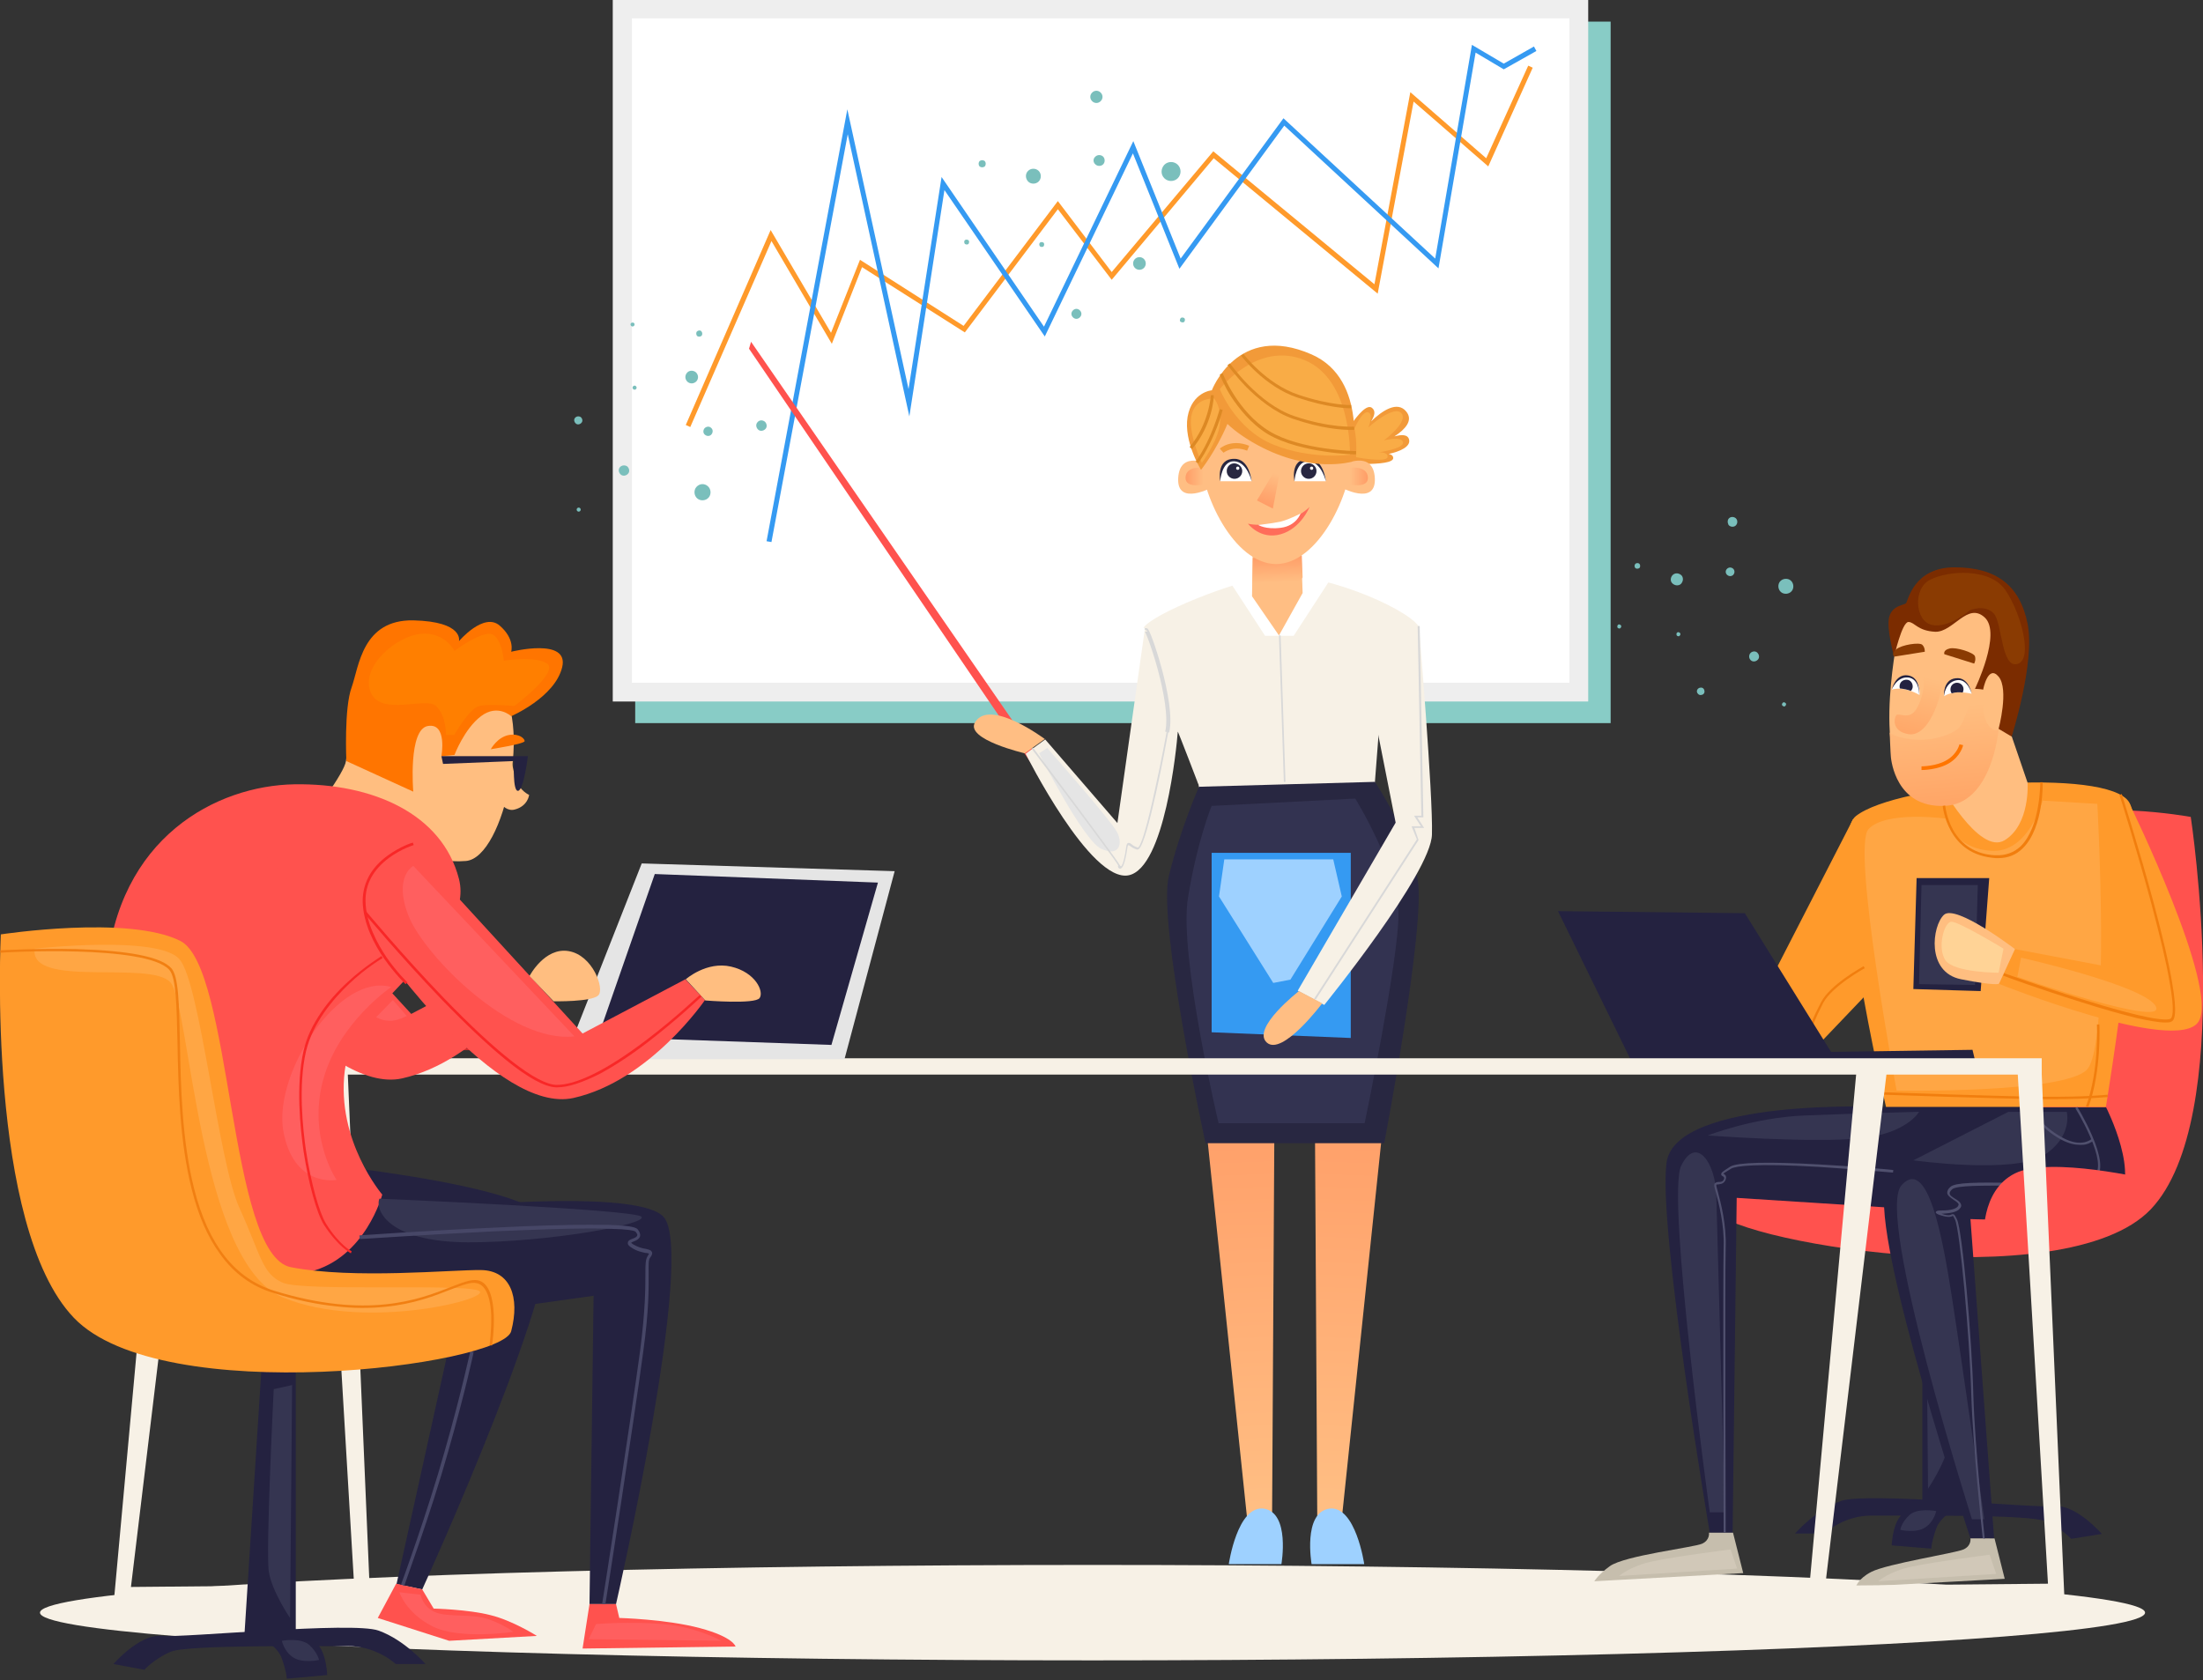 <?xml version="1.0" encoding="utf-8"?>
<!-- Generator: Adobe Illustrator 23.0.1, SVG Export Plug-In . SVG Version: 6.00 Build 0)  -->
<svg version="1.1" id="Layer_1" xmlns="http://www.w3.org/2000/svg" xmlns:xlink="http://www.w3.org/1999/xlink" x="0px" y="0px"
	 viewBox="0 0 540 412" style="enable-background:new 0 0 540 412;" xml:space="preserve">
<rect x="0" y="0" width="540" height="412" fill="#333333" stroke="none"/>
<style type="text/css">
	.st0{fill:#F7F1E6;}
	.st1{fill:#242240;}
	.st2{fill:#FF524E;}
	.st3{fill:#353551;}
	.st4{fill:#FF9A2B;}
	.st5{fill:#FFA644;}
	.st6{fill:#FFBE80;}
	.st7{fill:#C6BEAD;}
	.st8{fill:#7B2C00;}
	.st9{fill:url(#SVGID_1_);}
	.st10{fill:url(#SVGID_2_);}
	.st11{fill:#8A3B02;}
	.st12{fill:#FF7500;}
	.st13{fill:#FFFFFF;}
	.st14{fill:#F17E0E;}
	.st15{fill:#50506E;}
	.st16{fill:#FFD396;}
	.st17{fill:#D1C8B8;}
	.st18{fill:#88CCC6;}
	.st19{fill:#EEEEEE;}
	.st20{fill:#359AF2;}
	.st21{fill:#7ABFBC;}
	.st22{fill:#FFBE83;}
	.st23{fill:#E5E5E5;}
	.st24{fill:#D8D8D8;}
	.st25{fill:url(#SVGID_3_);}
	.st26{fill:url(#SVGID_4_);}
	.st27{fill:#282741;}
	.st28{fill:#333351;}
	.st29{fill:url(#SVGID_5_);}
	.st30{fill:#F29A39;}
	.st31{fill:url(#SVGID_6_);}
	.st32{fill:#FF6D5A;}
	.st33{fill:url(#SVGID_7_);}
	.st34{fill:url(#SVGID_8_);}
	.st35{fill:#F9AC46;}
	.st36{fill:#DD8924;}
	.st37{fill:#9ED1FF;}
	.st38{fill:none;stroke:#D8D8D8;stroke-miterlimit:10;}
	.st39{fill:#D12D2D;}
	.st40{fill:#FF5F5F;}
	.st41{fill:#FF7F00;}
	.st42{fill:#F82727;}
	.st43{fill:#474767;}
	.st44{fill:#F17F12;}
</style>
<g>
	<ellipse class="st0" cx="267.8" cy="395.4" rx="258" ry="11.7"/>
	<g>
		<polygon class="st1" points="479.6,304.7 483.6,369.3 471.2,369.3 471.2,304.7 		"/>
		<path class="st1" d="M515.2,376.1c0,0-6.3-7.3-11.6-6.8c-5.3,0.5-46-3.5-52.3-1.3s-11.3,8-11.3,8h7.2c0,0,4.7-4.5,11.7-4.4
			c7,0.1,38.5-0.4,42.5,1.4c4,1.8,6.3,4.3,6.3,4.3L515.2,376.1z"/>
		<path class="st2" d="M537,200.3c0,0,11.3,74-9.8,96.2c-21.1,22.1-105.6,7.7-107.8-0.5c-2.2-8.2,0.2-14.6,7.3-14.7
			c7-0.1,30.7,2.3,45.8-0.7c15.1-2.9,14.1-72.3,26.6-78.6C511.6,195.6,537,200.3,537,200.3z"/>
		<path class="st1" d="M480.5,369.3c0,0-4.8,2.2-5.9,5.5c-1.2,3.4-1.2,4.9-1.2,4.9l-9.7-0.8c0,0,0.2-7.3,3.9-8.4
			C471.2,369.3,480.5,369.3,480.5,369.3z"/>
		<path class="st3" d="M476.5,309.9l-4.4-1l0.5,56.1c0,0,4.3-6.3,5.1-11.1C478.6,349.1,476.5,309.9,476.5,309.9z"/>
		<path class="st3" d="M474.6,370.5c0,0-4.6-0.9-6.6,1c-2,1.9-2.2,3.6-2.2,3.6s3.9,0.9,6.1-0.6C474.1,373.1,474.6,370.5,474.6,370.5
			z"/>
		<path class="st1" d="M516.2,271.4c0,0,9.1,17.8,2,23.3c-7.1,5.5-35.2,4.2-35.2,4.2l5.8,78.3H483c0,0-24.6-73.8-20.8-86.1
			c3.8-12.4,25.9-19.6,25.9-19.6H516.2z"/>
		<path class="st1" d="M462.3,271.4c0,0-51.7-2.4-53.8,13.7s10.6,90.7,10.6,90.7h5.6l1-82.1l45.3,2.9l28.2-18v-11.2L462.3,271.4z"/>
		<path class="st4" d="M462.3,271.4c0,0-15.2-65.1-7.4-71.3c10.2-8.1,61.8-12,67-3.4c5.2,8.6-5.7,74.7-5.7,74.7H462.3z"/>
		<path class="st5" d="M464.9,267.4c0,0-11.1-59.6-6.9-64.1c4.2-4.6,18.9-2.6,18.9-2.6s1.8,7.2,11.1,7.9
			c9.2,0.7,12.7-12.3,12.7-12.3l13.4,0.8c0,0,3.3,59.4-2.6,65.2C505.8,268.1,464.9,267.4,464.9,267.4z"/>
		<path class="st4" d="M493.9,232.7l25.3,4.8l-1.9-24.4l4.7-16c0,0,22.1,45.2,16.9,53.4c-5.3,8.2-49-9.3-49-9.3L493.9,232.7z"/>
		<polygon class="st4" points="454.3,200.7 431.1,245.9 399.1,245.9 401.7,254.2 445.3,256.6 459.9,241.3 		"/>
		<path class="st6" d="M438.3,243.7c-3-2.3-8.2-3.6-12.3-0.7c-4.1,2.9-3,7.2-3,7.2l17.6,0.1C440.6,250.2,441.3,246,438.3,243.7z"/>
		<path class="st6" d="M464.8,157.9c-1.3,8.3-6.6,40.8,12.2,39.1c18.9-1.7,17.2-34.8,15.4-40.6C487.8,142,466.7,145.7,464.8,157.9z"
			/>
		<path class="st6" d="M491.9,177l5.1,14.9c0,0,0.7,10.2-5.6,14.1c-6.3,3.9-16.1-14.2-16.1-14.2L491.9,177z"/>
		<path class="st7" d="M483,377.2c0,0,0.3,1.8-1.7,2.7c-2,0.9-18.7,3.5-22.6,5.5c-3.3,1.7-3.8,3.7-3.8,3.7l36.5-2l-2.5-9.9H483z"/>
		<path class="st7" d="M418.9,375.8c0,0,0.3,1.8-1.7,2.7c-2,0.9-19,2.9-22.6,5.5c-2.9,2.1-3.8,3.7-3.8,3.7l36.5-2l-2.5-9.9H418.9z"
			/>
		<path class="st3" d="M483.4,372.6c0,0-23.8-74.8-17.3-82c6.5-7.2,10.1,13.1,12.3,27.1c2.2,14,8,54.8,8,54.8H483.4z"/>
		<path class="st3" d="M419.1,370.8c0,0-10.7-77.5-7-85c3.7-7.5,8.4-0.7,8.6,7.2c0.2,7.9,2.1,77.8,2.1,77.8H419.1z"/>
		<path class="st5" d="M495.4,234.8c0,0,31,7,33.1,12.1c2.1,5.1-34-7.4-34-7.4L495.4,234.8z"/>
		<path class="st8" d="M464.3,161c0,0-2-7-1.2-9.8c0.8-2.8,3.6-2.8,4.1-3.3c0.5-0.5,1.8-8.8,11.9-8.8c10.2,0,16,4.4,17.9,13.8
			c1.9,9.5-3.9,27.7-3.9,27.7l-3.2-1.9c0,0,2.6-9.7,0-12.8s-3.8,3.2-3.8,3.2l-2-0.2c0,0,6.6-13.6,2.4-17.5
			c-4.2-3.9-7.7,3.6-12.1,3.5c-4.4-0.2-5.1-2.4-6.6-2.4C466.2,152.5,464.3,161,464.3,161z"/>
		
			<linearGradient id="SVGID_1_" gradientUnits="userSpaceOnUse" x1="-90.359" y1="253.644" x2="-88.259" y2="238.331" gradientTransform="matrix(0.993 0.118 -0.118 0.993 587.862 -60.343)">
			<stop  offset="0" style="stop-color:#FFA667"/>
			<stop  offset="1" style="stop-color:#FFBE80"/>
		</linearGradient>
		<path class="st9" d="M469.3,161.7c0,0,2.3,3.8,2.3,5.8c0,2-1.2,6.3-2.8,7.4c-1.5,1.1-3.3,0-3.9,0.4c-0.6,0.5-1.4,4,2.9,4.7
			c4.3,0.7,7.1-6.5,7.9-10.4c0.8-4,0.8-7,0.8-7L469.3,161.7z"/>
		
			<linearGradient id="SVGID_2_" gradientUnits="userSpaceOnUse" x1="-180.242" y1="196.278" x2="-182.343" y2="173.175" gradientTransform="matrix(1 0 0 1 658.286 0)">
			<stop  offset="0" style="stop-color:#FFA667"/>
			<stop  offset="1" style="stop-color:#FFBE80"/>
		</linearGradient>
		<path class="st10" d="M463.2,179.6c0,0,1,1.2,5.7,1.7c4.7,0.5,9.6-1.2,11.2-2.8s3.9-9.6,3.9-9.6l2,0.2c0,0-0.4,6.1,1.2,8.4
			c1.5,2.3,2.7,1.3,2.7,1.3s-1.5,18.5-13.4,18.8c-11.8,0.4-12.9-11.2-13-11.9C463.4,184.9,463.2,179.6,463.2,179.6z"/>
		<path class="st11" d="M476.6,160.4c0,0-0.4-1,1.3-1.4c1.6-0.4,5.9,1,6.2,1.9c0.3,1-0.2,1.8-0.2,1.8L476.6,160.4z"/>
		<path class="st11" d="M464.3,161c0,0-0.8-0.7,0.5-1.8c1.3-1.1,5.7-1.8,6.4-1.1c0.7,0.7,0.6,1.7,0.6,1.7L464.3,161z"/>
		<path class="st12" d="M471,188.8l0-0.9c0,0,3.8,0,6.3-1.6c2.5-1.5,3-3.8,3-3.8l0.9,0.2c0,0.1-0.6,2.7-3.4,4.4
			C475,188.8,471.2,188.8,471,188.8z"/>
		<g>
			<path class="st13" d="M476.5,170.7c0,0,0.2-4,3.2-4.2c3-0.2,3.6,3.6,3.6,3.6S479.2,169,476.5,170.7z"/>
			<path class="st1" d="M481.1,169.8c0.1-0.2,0.2-0.5,0.2-0.8c0-0.9-0.7-1.6-1.6-1.6c-0.9,0-1.6,0.7-1.6,1.6c0,0.4,0.1,0.7,0.3,1
				C479.3,169.7,480.3,169.7,481.1,169.8z"/>
			<path class="st1" d="M476.5,170.7c0,0-0.3-4.1,2.9-4.4c3.2-0.4,3.9,3.8,3.9,3.8s-1-3.9-3.8-3.3
				C476.7,167.4,476.5,170.7,476.5,170.7z"/>
		</g>
		<g>
			<path class="st13" d="M463.7,169.1c0,0,1.3-3.8,4.3-3.2c3,0.7,2.5,4.5,2.5,4.5S466.8,168.1,463.7,169.1z"/>
			<path class="st1" d="M468.4,169.4c0.2-0.2,0.3-0.4,0.4-0.7c0.2-0.9-0.3-1.8-1.1-2c-0.9-0.2-1.8,0.3-2,1.1c-0.1,0.3-0.1,0.7,0,1
				C466.7,168.9,467.6,169.1,468.4,169.4z"/>
			<path class="st1" d="M463.7,169.1c0,0,0.9-4,4-3.5c3.2,0.5,2.7,4.8,2.7,4.8s0.2-4-2.7-4.3C464.9,165.9,463.7,169.1,463.7,169.1z"
				/>
		</g>
		<path class="st11" d="M482.9,149.6c0,0-5.3,4.6-9.4,3.6c-4.1-0.9-4.7-9-0.3-11.1c4.4-2.2,14.5-2.9,18.3,2.5c3.8,5.4,7,17.1,3,18.2
			c-4,1.1-3.7-10.2-5.8-12.4C486.5,148.1,482.9,149.6,482.9,149.6z"/>
		<path class="st14" d="M489.8,210.4c-0.2,0-0.4,0-0.6,0c-2.7-0.2-5.1-0.9-7.1-2.3c-1.6-1.1-2.9-2.6-3.9-4.4c-1.7-3.1-2-6-2-6.1
			l0.6-0.1c0,0,0.3,3,1.9,5.9c2.2,3.9,5.7,6.1,10.4,6.3c2.4,0.1,4.5-0.6,6.2-2.2c4.9-4.8,4.8-15.6,4.8-15.7l0.6,0
			c0,0,0.1,2.8-0.5,6.2c-0.5,3.1-1.7,7.4-4.4,10C494.2,209.6,492.2,210.4,489.8,210.4z"/>
		<path class="st14" d="M444.5,251.2l-0.6-0.1c0,0,0.3-1.2,2.5-5.4c2.2-4.3,10.1-8.6,10.4-8.8l0.3,0.5c-0.1,0-8,4.4-10.2,8.5
			C444.8,250,444.5,251.2,444.5,251.2z"/>
		<path class="st14" d="M530.7,250.7c-1.5,0-3.8-0.4-7-1.1c-3.6-0.9-8.3-2.2-13.9-4c-9.6-3-18.7-6.3-18.8-6.4l0.2-0.6
			c0.1,0,9.2,3.3,18.8,6.3c15.9,5,20.8,5.4,22,4.9c0.4-0.2,1.2-1.4-0.2-9.1c-0.8-4.7-2.3-11-4.4-18.9c-3.6-13.4-7.8-26.8-7.9-26.9
			l0.6-0.2c0,0.1,4.3,13.5,7.9,27c2.1,7.9,3.6,14.3,4.4,19c1.4,8.1,0.6,9.5-0.2,9.8C531.8,250.7,531.3,250.7,530.7,250.7z"/>
		<path class="st14" d="M511.9,271.5l-0.6-0.2c3.3-8.9,2.7-20,2.7-20.1l0.6,0C514.6,251.2,515.2,262.5,511.9,271.5z"/>
		<path class="st14" d="M503.3,269.5c-0.9,0-1.8,0-2.7,0c-10.9-0.1-38.8-1.1-39-1.1l0-0.6c0.3,0,28.1,1,39,1.1
			c10.9,0.1,16-0.5,16-0.5l0.1,0.6C516.6,268.9,512.3,269.5,503.3,269.5z"/>
		<path class="st15" d="M486,377.1c0-0.2-2.4-21.7-2.8-35.3c-0.4-14.1-2.8-40.5-4-42.8c-0.2-0.4-0.4-0.8-0.5-0.9
			c-0.3,0.2-1,0.5-2.9-0.1c-1-0.3-1.3-0.5-1.3-0.8c0.1-0.3,0.4-0.4,1.3-0.4c1.2,0,3.4-0.1,4.1-1c0.1-0.2,0.2-0.3,0.2-0.5
			c-0.1-0.4-0.6-0.7-1.2-1.1c-0.7-0.5-1.5-1-1.6-1.7c0-0.5,0.2-1,0.8-1.5c1.2-1.1,6.5-1.1,15-1c8.4,0.1,18.8,0.1,20.5-1.9
			c1.2-1.5,0.8-4.8-1.3-9.5c-1.6-3.7-3.6-6.9-3.6-6.9l0.5-0.3c0,0,2,3.3,3.6,7c2.2,5.1,2.6,8.5,1.2,10.2c-1.9,2.3-11.6,2.2-21,2.1
			c-6.6,0-13.4-0.1-14.5,0.9c-0.4,0.4-0.6,0.7-0.6,1c0,0.5,0.7,0.9,1.3,1.3c0.7,0.4,1.4,0.9,1.5,1.5c0.1,0.3,0,0.6-0.3,0.9
			c-0.8,1.1-3.1,1.2-4.5,1.3c0,0,0,0,0,0c1.7,0.6,2.2,0.3,2.4,0.2c0.1-0.1,0.3-0.1,0.5-0.1c0.3,0.1,0.4,0.3,0.9,1.3
			c1.3,2.6,3.7,29.6,4,43c0.4,13.6,2.8,35,2.8,35.3L486,377.1z"/>
		<path class="st15" d="M422.5,375.7c0-0.6-0.2-63.1,0-70c0.2-5.3-1.2-10.7-1.9-13.3c-0.2-0.8-0.4-1.4-0.4-1.7c0-0.3,0-0.5,0.2-0.6
			c0.2-0.2,0.6-0.3,0.9-0.3c0.5,0,1,0,1.3-0.7c0.1-0.4,0-0.5-0.3-0.7c-0.2-0.1-0.4-0.2-0.4-0.5c0-0.4,0.4-0.7,2.3-1.9
			c1.8-1,9.1-1.2,21.6-0.5c9.3,0.5,18.2,1.3,18.3,1.4l-0.1,0.6c-0.1,0-9-0.8-18.3-1.4c-15.5-0.9-20.1-0.2-21.3,0.4
			c-1.3,0.8-1.8,1.1-2,1.3c0,0,0,0,0.1,0c0.3,0.2,0.8,0.5,0.5,1.4c-0.4,1.1-1.3,1.1-1.8,1.2c-0.2,0-0.4,0-0.5,0.1c0,0,0,0,0,0.2
			c0,0.2,0.2,0.8,0.4,1.6c0.7,2.6,2.1,8,1.9,13.5c-0.2,6.9,0,69.3,0,70L422.5,375.7z"/>
		<path class="st3" d="M469,284.5l23.3-11.9h14.3c0,0,1.6,6.1-5.7,10.7C493.5,287.9,469,284.5,469,284.5z"/>
		<path class="st15" d="M509.8,280.7c-1.2,0-2.7-0.3-4.6-1.3c-5.2-2.8-8.4-7.8-8.4-7.8l0.5-0.3c0,0,3.1,4.9,8.2,7.6
			c4.9,2.7,7.2,0.3,7.3,0.3l0.4,0.4c0,0-0.7,0.7-2,1C510.8,280.7,510.3,280.7,509.8,280.7z"/>
		<path class="st3" d="M418.6,278.4c0,0,11.2-4.4,23.7-4.9c12.5-0.5,28.1-0.9,28.1-0.9s-3,5.4-14.5,6.5
			C444.3,280.3,418.6,278.4,418.6,278.4z"/>
		<polygon class="st1" points="469,242.5 469.8,215.3 487.6,215.3 485.5,243 		"/>
		<polygon class="st3" points="471,217 484.8,217 484.1,241.5 470.4,241.3 		"/>
		<path class="st6" d="M493.9,232.7c0,0-14.5-11.1-17.4-8.4c-2.9,2.7-4.4,14.1,4.2,15.8c8.6,1.7,9.3,1.1,9.3,1.1L493.9,232.7z"/>
		<path class="st16" d="M491.1,232.6c0,0-11-6.7-12.8-6.6c-1.8,0.1-3.5,6.5-1.4,9.5c2.2,3,13,3,13,3L491.1,232.6z"/>
		<path class="st17" d="M460.4,387.7c0,0,2.8-2.5,8.3-3.6c5.5-1.2,19-2.9,19-2.9l1.6,4.7L460.4,387.7z"/>
		<path class="st17" d="M396.9,386.4c0,0,2.8-2.5,8.3-3.6c5.5-1.2,19-2.9,19-2.9l1.6,4.7L396.9,386.4z"/>
		<path class="st2" d="M526.9,289.2c0,0-24.4-5.8-33-1.5c-8.6,4.3-7.6,16.2-7.6,16.2s25,0.6,31.2-4.9
			C523.8,293.4,526.9,289.2,526.9,289.2z"/>
		<polygon class="st1" points="450,259.8 427.7,223.9 381.9,223.4 399.7,259.8 		"/>
		<polygon class="st1" points="442.1,258 483.5,257.4 484.1,259.9 443.9,259.8 		"/>
	</g>
	<rect x="155.7" y="5.3" class="st18" width="239.1" height="172"/>
	<rect x="150.2" class="st19" width="239.1" height="172"/>
	<rect x="154.9" y="4.5" class="st13" width="229.8" height="162.9"/>
	<polygon class="st4" points="169.2,104.7 168.1,104.2 188.9,56.4 203.7,81.6 210.8,63.7 236.2,79.9 259.3,49.3 272.5,66.7 
		297.4,37.1 336.9,69.7 345.7,22.6 364.3,38.8 374.6,16.1 375.7,16.6 364.8,40.8 346.5,24.9 337.7,72 297.5,38.8 272.5,68.6 
		259.3,51.3 236.5,81.5 211.3,65.5 203.9,84.3 189.1,59.1 	"/>
	<polygon class="st20" points="189.1,132.9 187.9,132.7 207.7,26.8 222.7,95.4 230.8,43.4 255.9,80.1 277.8,34.6 289.4,63.4 
		314.6,29 351.8,63.4 360.8,11 368.6,15.6 376,11.4 376.6,12.5 368.6,17 361.7,12.9 352.6,65.8 314.8,30.8 289.1,65.9 277.7,37.6 
		256.1,82.5 231.5,46.6 222.9,102.1 207.8,32.9 	"/>
	<g>
		<g>
			<polygon class="st2" points="256.9,189.3 184.1,83.8 183.6,85.5 255.8,191.6 			"/>
			<g>
				<path class="st21" d="M142.4,102.3c0.4,0.4,0.5,1,0.1,1.4c-0.4,0.4-1,0.5-1.4,0.1c-0.4-0.4-0.5-1-0.1-1.4
					C141.4,102,142,102,142.4,102.3z"/>
				<path class="st21" d="M153.8,114.4c0.5,0.5,0.6,1.3,0.1,1.8c-0.5,0.5-1.3,0.6-1.8,0.1c-0.5-0.5-0.6-1.3-0.1-1.8
					C152.5,114,153.3,114,153.8,114.4z"/>
				<path class="st21" d="M174.3,104.9c0.5,0.4,0.5,1.1,0.1,1.6c-0.4,0.5-1.1,0.5-1.6,0.1c-0.5-0.4-0.5-1.1-0.1-1.6
					C173.2,104.5,173.9,104.5,174.3,104.9z"/>
				<path class="st21" d="M173.5,119.2c0.8,0.7,0.9,2,0.2,2.8c-0.7,0.8-2,0.9-2.8,0.2c-0.8-0.7-0.9-2-0.2-2.8
					C171.5,118.5,172.7,118.5,173.5,119.2z"/>
				<path class="st21" d="M171.9,81.2c0.3,0.3,0.3,0.8,0.1,1.1c-0.3,0.3-0.8,0.3-1.1,0.1c-0.3-0.3-0.3-0.8-0.1-1.1
					C171.1,81,171.6,80.9,171.9,81.2z"/>
				<path class="st21" d="M155.9,94.7c0.2,0.2,0.2,0.5,0,0.7c-0.2,0.2-0.5,0.2-0.7,0c-0.2-0.2-0.2-0.5,0-0.7
					C155.4,94.5,155.7,94.5,155.9,94.7z"/>
				<path class="st21" d="M155.4,79.2c0.2,0.2,0.2,0.5,0,0.7c-0.2,0.2-0.5,0.2-0.7,0c-0.2-0.2-0.2-0.5,0-0.7
					C154.9,79.1,155.2,79,155.4,79.2z"/>
				<path class="st21" d="M142.2,124.6c0.2,0.2,0.2,0.5,0,0.7c-0.2,0.2-0.5,0.2-0.7,0c-0.2-0.2-0.2-0.5,0-0.7
					C141.7,124.4,142,124.4,142.2,124.6z"/>
				<path class="st21" d="M187.5,103.4c0.5,0.5,0.6,1.3,0.1,1.8c-0.5,0.5-1.3,0.6-1.8,0.1c-0.5-0.5-0.6-1.3-0.1-1.8
					C186.1,103,186.9,102.9,187.5,103.4z"/>
				<path class="st21" d="M170.6,91.3c0.6,0.6,0.7,1.5,0.1,2.2c-0.6,0.6-1.5,0.7-2.2,0.1c-0.6-0.6-0.7-1.5-0.1-2.2
					C168.9,90.8,169.9,90.7,170.6,91.3z"/>
			</g>
		</g>
		<g>
			<path class="st0" d="M280.7,153.7l-6.8,48.1l-17.7-20.5l-4.8,3.5c0,0,15.9,31.8,25.3,29.8c8.8-1.9,11.7-31.2,12-35.2
				c0-0.3,5.2,13.3,5.2,13.3l-2-16.8l-2.6-20.8l-6.5-1.3H280.7z"/>
			<path class="st22" d="M256.1,181.2c0,0-13.5-10.1-17.1-4.1c-2.5,4.2,12.2,7.6,12.2,7.6L256.1,181.2z"/>
			<path class="st23" d="M256.7,183.4c0,0,15.6,17.7,17.1,20.6c1.5,2.8,0.6,6.2-3.9,4.1c-4.5-2.2-15.2-23.4-15.2-23.4L256.7,183.4z"
				/>
			<path class="st24" d="M274.6,213C274.6,213,274.6,213,274.6,213c0.3-0.1,1-0.2,1.7-4.8c0.1-0.9,0.2-0.9,0.3-1
				c0.1,0,0.3,0.2,0.5,0.3c0.4,0.3,0.9,0.6,1.6,0.8c0.1,0,0.2,0,0.4-0.1c2.2-1.3,6.8-26.1,7.3-28.9l-0.4-0.1c0,0.1-1.3,7.3-2.9,14.4
				c-0.9,4.2-1.7,7.5-2.4,9.9c-1.2,4.2-1.7,4.3-1.8,4.3c-0.7-0.2-1.2-0.5-1.5-0.8c-0.4-0.3-0.7-0.4-0.9-0.3
				c-0.3,0.1-0.4,0.5-0.5,1.3c-0.6,4.2-1.2,4.4-1.2,4.4c-0.1,0-0.2-0.1-0.4-0.4c-1-1.9-20.4-27.6-21.2-28.7l-0.3,0.3
				c0.2,0.3,20.2,26.7,21.2,28.6C273.9,212.5,274.2,213,274.6,213z"/>
		</g>
		<g>
			<polygon class="st0" points="287.7,151.8 299.2,228.3 334.3,226.9 340.1,151.9 305.8,149.2 			"/>
			<linearGradient id="SVGID_3_" gradientUnits="userSpaceOnUse" x1="303.514" y1="268.108" x2="307.532" y2="369.56">
				<stop  offset="0" style="stop-color:#FF9D67"/>
				<stop  offset="1" style="stop-color:#FFBE83"/>
			</linearGradient>
			<polygon class="st25" points="294.8,268.2 305.9,374.3 311.8,374.3 312.4,272.2 			"/>
			
				<linearGradient id="SVGID_4_" gradientUnits="userSpaceOnUse" x1="3985.793" y1="268.108" x2="3989.81" y2="369.56" gradientTransform="matrix(-1 0 0 1 4316.941 0)">
				<stop  offset="0" style="stop-color:#FF9D67"/>
				<stop  offset="1" style="stop-color:#FFBE83"/>
			</linearGradient>
			<polygon class="st26" points="339.8,268.2 328.7,374.3 322.9,374.3 322.3,272.2 			"/>
			<path class="st27" d="M293.9,192.9c0,0-4.6,10.4-7.4,21.9c-2.8,11.5,9,65.5,9,65.5h43.8c0,0,10.2-53.3,8.2-64.7
				c-2-11.4-10.5-23.9-10.5-23.9L293.9,192.9z"/>
			<path class="st28" d="M297,197.6l35.2-1.8c0,0,10.6,17.1,10.6,28.4c0,11.4-8.3,51.2-8.3,51.2h-35.8c0,0-9.8-41.3-7.5-55.3
				C293.5,206,297,197.6,297,197.6z"/>
			<path class="st0" d="M313.6,154.1c6.8,0,28.5,2.3,34.1-0.6c-3.2-4.6-24.7-13.8-36.2-12.2c-9.6,1.3-28.9,9.2-31.2,12.6
				C286,156.8,307,154.1,313.6,154.1z"/>
			<polygon class="st13" points="312.5,141.7 300.2,140.7 310.1,155.9 317.1,155.9 327.1,140.5 			"/>
			<polygon class="st22" points="307.1,131.4 306.9,146.2 313.5,155.8 319.3,145.4 318.8,130.4 			"/>
			<linearGradient id="SVGID_5_" gradientUnits="userSpaceOnUse" x1="312.871" y1="136.374" x2="313.141" y2="142.793">
				<stop  offset="0" style="stop-color:#FF9D67"/>
				<stop  offset="1" style="stop-color:#FFBE83"/>
			</linearGradient>
			<path class="st29" d="M307.1,136.8l12-0.6l0.2,5.4c0,0-2,2.3-5.2,2.8c-3.2,0.4-7.1-1.2-7.1-1.2L307.1,136.8z"/>
			<path class="st30" d="M345.4,107.8c-0.3-1.3-1.8-1.3-3.6-0.8c2.6-1.7,4.7-3.9,2.9-6.1c-2.2-2.7-5.9-0.2-8.6,2.4
				c0.8-1.3,1.2-2.5,0.2-3.3c-2.4-1.9-8.8,10.1-8.8,10.1l0,3.4c0,0,14.1,1.1,14-1.2c0-0.6-0.5-0.9-1.1-1
				C343.2,110.7,345.8,109.5,345.4,107.8z"/>
			<path class="st22" d="M331.4,110.8c0,10.3-8.3,27.5-18.6,27.5c-10.3,0-18.6-17.2-18.6-27.5c0-10.3,8.3-18.6,18.6-18.6
				C323.1,92.1,331.4,100.5,331.4,110.8z"/>
			<path class="st22" d="M329.1,114c0,0,7.5-3.9,7.9,3.2c0.4,7.1-8.5,2.2-8.5,2.2L329.1,114z"/>
			<path class="st22" d="M296.7,114c0,0-7.5-3.9-7.9,3.2c-0.4,7.1,8.5,2.2,8.5,2.2L296.7,114z"/>
			
				<linearGradient id="SVGID_6_" gradientUnits="userSpaceOnUse" x1="993.596" y1="181.372" x2="994.19" y2="173.298" gradientTransform="matrix(0.97 0.243 -0.243 0.97 -609.707 -293.7)">
				<stop  offset="0" style="stop-color:#FF9D67"/>
				<stop  offset="1" style="stop-color:#FFBE83"/>
			</linearGradient>
			<polygon class="st31" points="312.7,115 308.1,122.7 312,124.7 313.7,115.9 			"/>
			<g>
				<path class="st13" d="M317.3,118h7.7c0,0-0.3-5-4.2-5.4C316.9,112.2,317.3,118,317.3,118z"/>
				<circle class="st27" cx="320.8" cy="115.5" r="1.9"/>
				<circle class="st13" cx="321.5" cy="114.8" r="0.4"/>
				<path class="st27" d="M317.3,118c0,0,0.3-5,3.4-4.9c3.2,0.1,4.3,4.9,4.3,4.9s-0.5-5.6-4.3-5.5C316.1,112.5,317.3,118,317.3,118z
					"/>
			</g>
			<g>
				<path class="st13" d="M299.1,118h7.7c0,0-0.3-5-4.2-5.4C298.8,112.2,299.1,118,299.1,118z"/>
				<path class="st27" d="M304.5,115.5c0,1-0.8,1.9-1.9,1.9c-1,0-1.9-0.8-1.9-1.9s0.8-1.9,1.9-1.9
					C303.7,113.7,304.5,114.5,304.5,115.5z"/>
				<circle class="st13" cx="303.4" cy="114.8" r="0.4"/>
				<path class="st27" d="M299.1,118c0,0,0.3-5,3.4-4.9c3.2,0.1,4.3,4.9,4.3,4.9s-0.5-5.6-4.3-5.5C298,112.5,299.1,118,299.1,118z"
					/>
			</g>
			<path class="st30" d="M297,95.8c0,0-1.8,6.2,11.2,13.3c13,7.1,23.2,4.1,23.2,4.1s4.2-20.1-9.9-26.3C303.3,78.9,297,95.8,297,95.8
				z"/>
			<path class="st32" d="M305.9,128.4c0,0,2.9,0.8,7.8-0.3c4.9-1.2,7.3-3.8,7.3-3.8s-2.1,5.3-7.1,6.7
				C308.9,132.4,305.9,128.4,305.9,128.4z"/>
			<path class="st13" d="M308.4,128.7c0,0,1.8,1.2,5.6,0.7c3.8-0.5,4.8-3.5,4.8-3.5s-2.6,1.4-4.9,2
				C311.5,128.4,308.4,128.7,308.4,128.7z"/>
			<linearGradient id="SVGID_7_" gradientUnits="userSpaceOnUse" x1="335.299" y1="116.893" x2="330.904" y2="116.893">
				<stop  offset="0" style="stop-color:#FF9D67"/>
				<stop  offset="1" style="stop-color:#FFBE83"/>
			</linearGradient>
			<path class="st33" d="M330.6,114.7c0,0,4.5-0.7,4.7,2.3c0.2,3-4.9,1.7-4.9,1.7L330.6,114.7z"/>
			
				<linearGradient id="SVGID_8_" gradientUnits="userSpaceOnUse" x1="1086.117" y1="116.893" x2="1081.723" y2="116.893" gradientTransform="matrix(-1 0 0 1 1376.712 0)">
				<stop  offset="0" style="stop-color:#FF9D67"/>
				<stop  offset="1" style="stop-color:#FFBE83"/>
			</linearGradient>
			<path class="st34" d="M295.3,114.7c0,0-4.5-0.7-4.7,2.3c-0.2,3,4.9,1.7,4.9,1.7L295.3,114.7z"/>
			<path class="st30" d="M302.7,97.6c0,0,0,2.1-1.9,6.5c-2.8,6.6-6.4,11.1-6.4,11.1s-4.3-6.9-3.3-13c1.1-6.1,5.9-6.5,5.9-6.5
				L302.7,97.6z"/>
			<path class="st30" d="M299.9,111l-0.9-1c0.1-0.1,2.8-2.5,7.2-0.7l-0.5,1.2C302.1,109.1,300,111,299.9,111z"/>
			<path class="st35" d="M299,95.4c0,0,3.8,9.8,13.1,13.6c9.3,3.8,18.8,2.5,18.8,2.5s0.5-18.4-11.1-23.2
				C308.2,83.5,299,95.4,299,95.4z"/>
			<path class="st35" d="M297.6,97.7c0,0,2,2.3,1.4,6.4c-0.5,4.1-4.4,9.4-4.4,9.4s-3.3-6.9-2.6-11.4
				C292.8,97.4,297.6,97.7,297.6,97.7z"/>
			<path class="st35" d="M332,105.1c0,0,1.9-4.5,3.4-4c1.4,0.5,0,3.7,0,3.7s6.2-5.6,8.1-3.5c1.9,2.1-4.3,6.7-4.3,6.7
				s4.3-1.2,4.7,0.4c0.4,1.6-5.9,2.5-5.9,2.5s2.4-0.1,2.1,1.2c-0.3,1.4-7.7,0-7.7,0S332.7,108.1,332,105.1z"/>
			<path class="st36" d="M332.4,111.4c0,0-3.5,0-7.8-0.7c-4-0.6-9.7-1.8-13.9-4.3c-4.1-2.5-7.1-6.4-8.9-9.1c-1.9-3-2.8-5.4-2.8-5.5
				l0.7-0.3c0,0.1,3.7,9.5,11.4,14.2c7.7,4.7,21.2,4.9,21.3,4.9L332.4,111.4z"/>
			<path class="st36" d="M331,105.4c-2.1,0-7-0.3-14-2.7c-4.7-1.6-8.8-5.1-11.5-7.8c-2.8-2.9-4.6-5.4-4.6-5.4l0.6-0.4
				c0.1,0.1,6.9,9.9,15.7,12.9c8.8,3,14.6,2.6,14.7,2.6l0.1,0.7C332,105.4,331.6,105.4,331,105.4z"/>
			<path class="st36" d="M331,100.1c-1.2,0-5.7-0.2-12.9-2.6c-8.2-2.7-13.8-10.2-13.9-10.3l0.6-0.4c0.1,0.1,5.5,7.3,13.5,10
				c8.1,2.7,12.9,2.5,12.9,2.5l0,0.7C331.3,100.1,331.2,100.1,331,100.1z"/>
			<path class="st36" d="M293.7,113.6l-0.6-0.4c4.2-6.1,5.8-12.9,5.9-12.9l0.7,0.2C299.7,100.5,298,107.4,293.7,113.6z"/>
			<path class="st36" d="M292.2,110.1l-0.6-0.5c4.8-5.7,5.2-12.6,5.2-12.7l0.7,0C297.6,97.3,297.2,104.2,292.2,110.1z"/>
			<polygon class="st20" points="297,209.1 331.1,209.1 331.1,254.5 297,253.1 			"/>
			<path class="st0" d="M347.8,153.5c0,0,3.5,41.5,3.2,51.1c-0.2,9.5-26.4,41.8-26.4,41.8l-6.5-3.5l24-41.2l-8.8-44.5l1.2-4.1
				L347.8,153.5z"/>
			<path class="st22" d="M318.4,243c0,0-11.7,9.1-7.9,12.6c3.8,3.5,13.6-9.6,13.6-9.6L318.4,243z"/>
			<path class="st37" d="M301.2,383.5h12.9c0,0,2.2-12.6-4.3-13.6C303.3,369,301.2,383.5,301.2,383.5z"/>
			<path class="st37" d="M334.4,383.5h-12.9c0,0-2.2-12.6,4.3-13.6C332.3,369,334.4,383.5,334.4,383.5z"/>
			<polygon class="st24" points="314.7,191.7 313.5,155.8 313.9,155.8 315.1,191.7 			"/>
			<polygon class="st24" points="322.5,245.1 322.1,244.9 347.3,205.8 346,202.6 348.3,202.6 346.6,200 348.4,200 347.5,153.5 
				348,153.5 348.9,200.4 347.4,200.4 349.1,203 346.7,203 347.7,205.9 347.7,206 			"/>
			<polygon class="st37" points="300.1,210.7 326.8,210.7 328.9,219.8 316.3,240.2 312.1,241 298.8,219.8 			"/>
		</g>
		<path class="st38" d="M280.9,154.5c0.4-0.6,6.9,17.8,5.2,25"/>
	</g>
	<g>
		<path class="st21" d="M263,76.1c0.5-0.5,1.2-0.5,1.7,0c0.5,0.5,0.5,1.2,0,1.7c-0.5,0.5-1.2,0.5-1.7,0
			C262.5,77.3,262.5,76.6,263,76.1z"/>
		<path class="st21" d="M278.2,63.5c0.6-0.6,1.6-0.6,2.2,0c0.6,0.6,0.6,1.6,0,2.2c-0.6,0.6-1.6,0.6-2.2,0
			C277.6,65.1,277.6,64.1,278.2,63.5z"/>
		<path class="st21" d="M268.5,38.4c0.5-0.5,1.4-0.5,1.9,0c0.5,0.5,0.5,1.4,0,1.9c-0.5,0.5-1.4,0.5-1.9,0
			C267.9,39.8,267.9,38.9,268.5,38.4z"/>
		<path class="st21" d="M285.4,40.4c0.9-0.9,2.4-0.9,3.3,0c0.9,0.9,0.9,2.4,0,3.3c-0.9,0.9-2.4,0.9-3.3,0
			C284.5,42.8,284.5,41.4,285.4,40.4z"/>
		<path class="st21" d="M240.1,39.5c0.4-0.3,0.9-0.3,1.3,0c0.3,0.4,0.3,0.9,0,1.3c-0.4,0.3-0.9,0.3-1.3,0
			C239.8,40.4,239.8,39.9,240.1,39.5z"/>
		<path class="st21" d="M254.9,59.5c0.2-0.2,0.6-0.2,0.9,0c0.2,0.2,0.2,0.6,0,0.9c-0.2,0.2-0.6,0.2-0.9,0
			C254.7,60.1,254.7,59.7,254.9,59.5z"/>
		<path class="st21" d="M236.5,58.9c0.2-0.2,0.6-0.2,0.9,0c0.2,0.2,0.2,0.6,0,0.9c-0.2,0.2-0.6,0.2-0.9,0
			C236.3,59.5,236.3,59.1,236.5,58.9z"/>
		<path class="st21" d="M289.4,78c0.2-0.2,0.6-0.2,0.9,0c0.2,0.2,0.2,0.6,0,0.9c-0.2,0.2-0.6,0.2-0.9,0
			C289.1,78.7,289.2,78.3,289.4,78z"/>
		<path class="st21" d="M267.7,22.7c0.6-0.6,1.5-0.6,2.1,0c0.6,0.6,0.6,1.5,0,2.1c-0.6,0.6-1.5,0.6-2.1,0
			C267.1,24.2,267.1,23.3,267.7,22.7z"/>
		<path class="st21" d="M252,41.9c0.7-0.7,1.9-0.7,2.6,0c0.7,0.7,0.7,1.9,0,2.6c-0.7,0.7-1.9,0.7-2.6,0
			C251.3,43.7,251.3,42.6,252,41.9z"/>
	</g>
	<g>
		<path class="st21" d="M416.3,168.8c0.4-0.3,1-0.3,1.3,0.1c0.3,0.4,0.3,1-0.1,1.3c-0.4,0.3-1,0.3-1.3-0.1
			C415.8,169.7,415.9,169.1,416.3,168.8z"/>
		<path class="st21" d="M429.2,160c0.5-0.4,1.3-0.4,1.7,0.2c0.4,0.5,0.4,1.3-0.2,1.7c-0.5,0.4-1.3,0.4-1.7-0.2
			C428.6,161.2,428.7,160.4,429.2,160z"/>
		<path class="st21" d="M423.4,139.4c0.5-0.4,1.1-0.3,1.5,0.1c0.4,0.5,0.3,1.1-0.1,1.5c-0.5,0.4-1.1,0.3-1.5-0.1
			C422.9,140.5,422.9,139.8,423.4,139.4z"/>
		<path class="st21" d="M436.6,142.3c0.8-0.6,2-0.5,2.6,0.3c0.6,0.8,0.5,2-0.3,2.6c-0.8,0.6-2,0.5-2.6-0.3
			C435.7,144.1,435.8,142.9,436.6,142.3z"/>
		<path class="st21" d="M400.9,138.2c0.3-0.2,0.8-0.2,1,0.1c0.2,0.3,0.2,0.8-0.1,1c-0.3,0.2-0.8,0.2-1-0.1
			C400.6,138.9,400.6,138.5,400.9,138.2z"/>
		<path class="st21" d="M411.1,155.1c0.2-0.2,0.5-0.1,0.7,0.1c0.2,0.2,0.1,0.5-0.1,0.7c-0.2,0.2-0.5,0.1-0.7-0.1
			C410.9,155.6,410.9,155.2,411.1,155.1z"/>
		<path class="st21" d="M396.6,153.2c0.2-0.2,0.5-0.1,0.7,0.1c0.2,0.2,0.1,0.5-0.1,0.7c-0.2,0.2-0.5,0.1-0.7-0.1
			C396.4,153.7,396.4,153.4,396.6,153.2z"/>
		<path class="st21" d="M437,172.3c0.2-0.2,0.5-0.1,0.7,0.1c0.2,0.2,0.1,0.5-0.1,0.7c-0.2,0.2-0.5,0.1-0.7-0.1
			C436.7,172.8,436.8,172.5,437,172.3z"/>
		<path class="st21" d="M423.9,127c0.5-0.4,1.3-0.3,1.7,0.2c0.4,0.5,0.3,1.3-0.2,1.7c-0.5,0.4-1.3,0.3-1.7-0.2
			C423.4,128.1,423.4,127.4,423.9,127z"/>
		<path class="st21" d="M410.1,140.9c0.6-0.5,1.5-0.4,2.1,0.2c0.5,0.6,0.4,1.5-0.2,2.1c-0.6,0.5-1.5,0.4-2.1-0.2
			S409.5,141.4,410.1,140.9z"/>
	</g>
	<polygon class="st0" points="455,263.2 443.1,393.5 506.1,393.5 500.4,261.8 494.5,261.8 502,388.3 447.4,388.8 462.6,261.8 	"/>
	<path class="st39" d="M117.4,257.5c-2.6,0-63-0.2-67.8-1.3c-2.6-0.6-3.8-2.2-4.4-3.5c-0.6-1.4-0.7-2.6-0.7-2.6l0.5,0
		c0,0,0,1.2,0.6,2.4c0.8,1.7,2.2,2.8,4.1,3.2c4.8,1.1,67.1,1.3,67.7,1.3L117.4,257.5z"/>
	<polygon class="st0" points="39.7,263.5 27.8,393.8 90.8,393.8 85.2,262.1 79.3,262.1 86.8,388.6 32.1,389.1 47.4,262.1 	"/>
	
		<rect x="39.7" y="259.4" transform="matrix(-1 -1.224647e-16 1.224647e-16 -1 540.168 522.873)" class="st0" width="460.7" height="4"/>
	<g>
		<polygon class="st23" points="207,259.7 219.3,213.6 157.3,211.7 138.4,259.7 		"/>
		<polygon class="st1" points="215.2,216.4 160.5,214.3 146.6,254.2 203.8,256.2 		"/>
		<path class="st6" d="M76.4,200c0,0,8-10.4,8.4-13.4c0.4-3,1.3-16.8,8.1-21.2c6.8-4.4,19.7-5.4,28.8,2.3c9.1,7.7,2.1,42.6-7.5,43.4
			c-9.6,0.8-9.4-4.3-12.3-4.7c-3-0.4-9.4,4-9.4,4L76.4,200z"/>
		<path class="st1" d="M58.5,283.4c0,0,69.2,5.4,75.5,15.6c6.3,10.1-30.5,90.7-30.5,90.7l-6.3-1.3l16.3-73.8L68,311.6l-30.5-7.7
			L58.5,283.4z"/>
		<path class="st1" d="M85.5,298.3c0,0,68.9-8.6,77.1,0c8.2,8.6-11.6,95-11.6,95h-6.5l1-75.6l-45,6.3l-31.4-1.4L85.5,298.3z"/>
		<path class="st2" d="M36.7,299.8c0,0-13.3-28.4-10.6-61.5c2.7-33,27-45.7,46.1-46c19.1-0.3,36.2,7.2,40.3,23.2
			c4.1,16-25.9,30-28,47.1c-2.1,17.1,9.2,30.3,9.2,30.3s-4.1,15.5-17.7,18.9C62.3,315.1,36.7,299.8,36.7,299.8z"/>
		<path class="st2" d="M62.6,206.9l38.2,41.7l25.2-13.3l4.8,5.1c0,0-13.5,19.8-32.2,24c-18.7,4.2-46.9-36-46.9-36L62.6,206.9z"/>
		<path class="st12" d="M84.9,186.6c0,0-0.6-13,1.3-18.1c1.8-5.1,2.6-16.6,15.1-16.4c12.5,0.3,11.2,5.1,11.2,5.1s6.1-7.2,10-3.8
			c3.8,3.3,2.8,6.4,2.8,6.4s14.3-3.6,12.5,3.8c-1.8,7.4-12.5,12-12.5,12s-3.3-3.1-7.4,0c-4.1,3.1-6.5,9.5-6.5,9.5l-3.2,0.3
			c0,0,1.5-8.2-3.3-7.4c-4.9,0.8-3.6,16.1-3.6,16.1L84.9,186.6z"/>
		<path class="st6" d="M124.9,183.7c0,0,0.7,4.8,1.6,7.5c0.9,2.7,3.2,3.7,3.2,3.7s-0.3,2.8-3.6,3.6c-3.3,0.8-5.3-4.9-5.3-4.9
			L124.9,183.7z"/>
		<path class="st12" d="M120.3,183.7c0,0,1.6-3,4.5-3.5c2.5-0.4,3.8,0.9,3.8,1.5C128.6,182.4,120.3,183.7,120.3,183.7z"/>
		<path class="st2" d="M144.5,393.3l-1.7,10.9l37.5-0.5c0,0-0.5-2.3-8.7-4.5c-8.2-2.2-19.8-2.5-19.8-2.5l-0.8-3.4H144.5z"/>
		<path class="st2" d="M97.1,388.3l-4.5,8.4l17.5,5.6l21.5-1.2c0,0-6-3.8-11.4-5.1c-5.4-1.4-13.9-1.6-13.9-1.6l-2.8-4.7L97.1,388.3z
			"/>
		<path class="st2" d="M104.6,211.7l38.2,41.7l25.2-13.3l4.8,5.1c0,0-13.5,19.8-32.2,24c-18.7,4.2-46.9-36-46.9-36L104.6,211.7z"/>
		<path class="st40" d="M140.8,254.1l-39.5-41.8c0,0-5,2.7-1.1,12.4C104.1,234.3,125.2,255.9,140.8,254.1z"/>
		<path class="st40" d="M96.3,245.2l3.4,3.9c0,0-2.4,1.3-4.3,1.2c-1.9-0.1-3.2-0.9-3.2-0.9L96.3,245.2z"/>
		<path class="st40" d="M95.9,242c0,0-12.9,8.7-16.7,22.8c-3.8,14.1,3.3,24.5,3.3,24.5s-10.7,2-13.1-12.3
			C67.2,262.7,83.2,238.4,95.9,242z"/>
		<path class="st3" d="M93,293.9c0,0,62.2,2.6,64.2,4.4c2,1.8-22.8,6.3-42.5,6.3C95,304.5,91.9,296.6,93,293.9z"/>
		<path class="st40" d="M144.3,401.9l32.5,0.4c0,0-6-3.4-14.3-4.1c-8.3-0.7-16.4,0-16.4,0L144.3,401.9z"/>
		<path class="st40" d="M103.1,391c0,0,0.5,3,3.6,4.3s8.9,0.3,13,1.7c4,1.4,6.1,3.1,6.1,3.1s-13.1,2-19.7-1.3
			c-6.6-3.3-8.2-8.4-8.2-8.4L103.1,391z"/>
		<path class="st41" d="M111.4,180.1c0,0,3.7-6.5,6.1-7c2.4-0.6,8.6,0,8.6,0s11-8.3,8-10.4c-3-2-10.6-0.7-10.6-0.7s-0.6-6.9-3.8-6.6
			c-3.2,0.3-8.3,4.2-8.3,4.2s-2.3-4.7-8.2-4.2c-5.9,0.5-14.8,7.9-12.4,14.2c2.5,6.3,13.7,1,16.2,3.6c2.5,2.6,2.3,7,2.3,7H111.4z"/>
		<path class="st42" d="M136.6,266.6c-0.1,0-0.2,0-0.3,0c-2.8-0.1-7-2.4-12.5-6.9c-4.4-3.6-9.6-8.5-15.6-14.7
			c-10.1-10.5-18.9-21.1-19-21.2l0.5-0.4c0.1,0.1,8.9,10.7,19,21.2c13.3,13.8,22.9,21.2,27.6,21.4c4.8,0.1,12.4-3.6,22-10.9
			c7.3-5.5,13.2-11.2,13.3-11.2l0.4,0.4c-0.1,0.1-6,5.7-13.3,11.3c-4.3,3.3-8.2,5.8-11.7,7.7C142.8,265.4,139.3,266.6,136.6,266.6z"
			/>
		<path class="st42" d="M99.4,241.3c0,0-2.6-2.5-5.2-6.2c-2.4-3.4-5.2-8.7-5.3-14.1c0-2.4,0.6-4.7,1.9-6.8c1-1.6,2.4-3.1,4.2-4.4
			c3-2.2,6-3.2,6.2-3.2l0.2,0.6c0,0-3,0.9-6,3.1c-3.9,2.9-5.9,6.5-5.8,10.7c0.1,5.3,2.9,10.4,5.2,13.8c2.5,3.6,5.1,6.1,5.1,6.1
			L99.4,241.3z"/>
		<path class="st42" d="M86,307.3c-0.1-0.1-3.1-1.6-6.6-7c-1.8-2.9-3.8-10.2-5-18.1c-0.8-5.6-1.9-16.1,0-24.5
			c0.7-3.2,2.2-6.4,4.4-9.6c1.7-2.5,3.9-5,6.4-7.3c4.3-4,8.3-6.3,8.3-6.4l0.3,0.5c0,0-4,2.3-8.2,6.3c-3.9,3.7-8.9,9.5-10.6,16.6
			c-1.9,8.3-0.8,18.7,0,24.3c1.2,7.8,3.2,15.1,4.9,17.9c3.3,5.3,6.3,6.8,6.3,6.8L86,307.3z"/>
		<path class="st43" d="M148.4,393.3l-0.8-0.1c0.1-0.4,7-44.8,9.3-62c1.3-10,1.3-15.5,1.3-18.8c0-2.4,0-3.6,0.6-4.5
			c0.2-0.3,0.2-0.4,0.3-0.5c-0.1-0.1-0.5-0.2-0.9-0.2c-0.8-0.2-2.1-0.4-3.4-1.3c-0.5-0.3-1-0.7-0.9-1.2c0-0.5,0.6-0.8,1.2-1
			c0.5-0.2,1-0.4,1.1-0.8c0.1-0.2-0.1-0.5-0.4-0.9c-0.1-0.1-0.5-0.4-3.4-0.6c-1.9-0.1-4.6-0.2-8-0.2c-5.7,0-13.5,0.3-23.2,0.7
			c-16.4,0.8-32.8,1.9-33,1.9l-0.1-0.9c0.2,0,16.6-1.2,33.1-1.9c9.7-0.5,17.5-0.7,23.2-0.7c3.4,0,6.1,0,8,0.2
			c2.9,0.2,3.6,0.6,3.9,0.9c0.5,0.6,0.7,1.2,0.6,1.7c-0.2,0.7-1,1.1-1.6,1.3c-0.2,0.1-0.5,0.2-0.6,0.3c0.1,0.1,0.2,0.2,0.5,0.4
			c1.2,0.7,2.3,1,3.1,1.1c0.8,0.2,1.3,0.3,1.5,0.8c0.2,0.4-0.1,0.9-0.4,1.3c-0.5,0.6-0.4,1.7-0.4,4c0,3.3,0.1,8.8-1.3,18.9
			C155.4,348.5,148.5,392.9,148.4,393.3z"/>
		<path class="st43" d="M99.1,388.8l-0.8-0.3c0.1-0.2,6.5-17.7,10.7-32.7c4.3-15,6.2-24.4,6.3-24.5l0.8,0.2c0,0.1-2,9.6-6.3,24.6
			C105.6,371.1,99.1,388.6,99.1,388.8z"/>
		<path class="st6" d="M129.8,239.3c0,0,3.7-7.1,9.6-6.1c5.9,1,8.8,9.2,7.3,10.8c-1.5,1.7-11,1.5-11,1.5L129.8,239.3z"/>
		<path class="st6" d="M168.1,240.1c0,0,5.1-4.5,11.1-3.1c6,1.4,8.1,6.1,7,7.7c-1.1,1.6-13.3,0.6-13.3,0.6L168.1,240.1z"/>
		<path class="st1" d="M108.2,185.4h21.2c0,0-1,8.3-2.4,8.5c-1.4,0.2-1-7.3-1-7.3l-17.4,0.7L108.2,185.4z"/>
		<polygon class="st1" points="64.1,335.4 59.9,401.1 72.5,401.1 72.5,335.4 		"/>
		<path class="st1" d="M27.8,408c0,0,6.4-7.4,11.8-6.9c5.4,0.5,46.8-3.6,53.2-1.3c6.4,2.3,11.5,8.2,11.5,8.2H97
			c0,0-4.7-4.5-11.9-4.4c-7.2,0.1-39.2-0.4-43.3,1.4c-4.1,1.8-6.4,4.4-6.4,4.4L27.8,408z"/>
		<path class="st4" d="M0.2,229.1c0,0-3.6,71.5,17.9,94c21.5,22.5,105,11.7,107.2,3.3c2.2-8.4-0.2-14.9-7.4-15
			c-7.2-0.1-31.2,2.3-46.6-0.7s-14.3-73.6-27.1-80C31.5,224.3,0.2,229.1,0.2,229.1z"/>
		<path class="st1" d="M63.1,401.1c0,0,4.9,2.2,6,5.6c1.2,3.4,1.2,4.9,1.2,4.9l9.9-0.9c0,0-0.2-7.4-3.9-8.6
			C72.5,401.1,63.1,401.1,63.1,401.1z"/>
		<path class="st5" d="M8.5,232.6c0,0,30.4-3.4,35.5,2.6c5.1,5.9,9.4,49.4,14.7,61c5.3,11.6,5.5,16.1,10.6,18.3
			c5.1,2.2,43.2,0.2,47.9,1.9c4.8,1.7-27.3,10.2-47.9,1.7c-20.6-8.5-22.7-71.6-27.5-77.2C37,235.3,7.1,242.5,8.5,232.6z"/>
		<path class="st3" d="M67.1,340.6l4.5-1l-0.5,57.1c0,0-4.4-6.4-5.2-11.3C65.1,380.5,67.1,340.6,67.1,340.6z"/>
		<path class="st3" d="M69.1,402.3c0,0,4.7-0.9,6.8,1.1c2,1.9,2.3,3.6,2.3,3.6s-3.9,0.9-6.3-0.6C69.6,404.9,69.1,402.3,69.1,402.3z"
			/>
		<path class="st44" d="M120.6,329.9l-0.6-0.1c0,0,0.5-3.6,0.4-7.3c-0.1-3.3-0.9-7.4-3.6-7.9c-1.5-0.3-3.5,0.5-6.4,1.6
			c-3.8,1.5-8.9,3.5-15.9,4.2c-3.9,0.4-7.9,0.4-12.1-0.1c-4.9-0.5-10.1-1.6-15.4-3.3c-5.3-1.6-9.7-4.8-13.1-9.6
			c-3-4.1-5.3-9.4-6.9-15.8c-3-11.8-3.3-25.3-3.5-36.1c-0.2-8.8-0.3-15.8-2-17.7c-5.6-6.3-41-4.3-41.4-4.2l0-0.6
			c0.1,0,9.1-0.5,18.7-0.3c12.9,0.4,20.7,1.9,23.2,4.7c1.8,2,1.9,8.7,2.1,18.1c0.2,10.8,0.5,24.2,3.5,36c3.5,13.8,10,22,19.7,25
			c22.8,7,35.5,2.1,43.1-0.9c2.9-1.1,5-2,6.7-1.7C122.8,315.1,120.7,329.3,120.6,329.9z"/>
	</g>
</g>
</svg>
